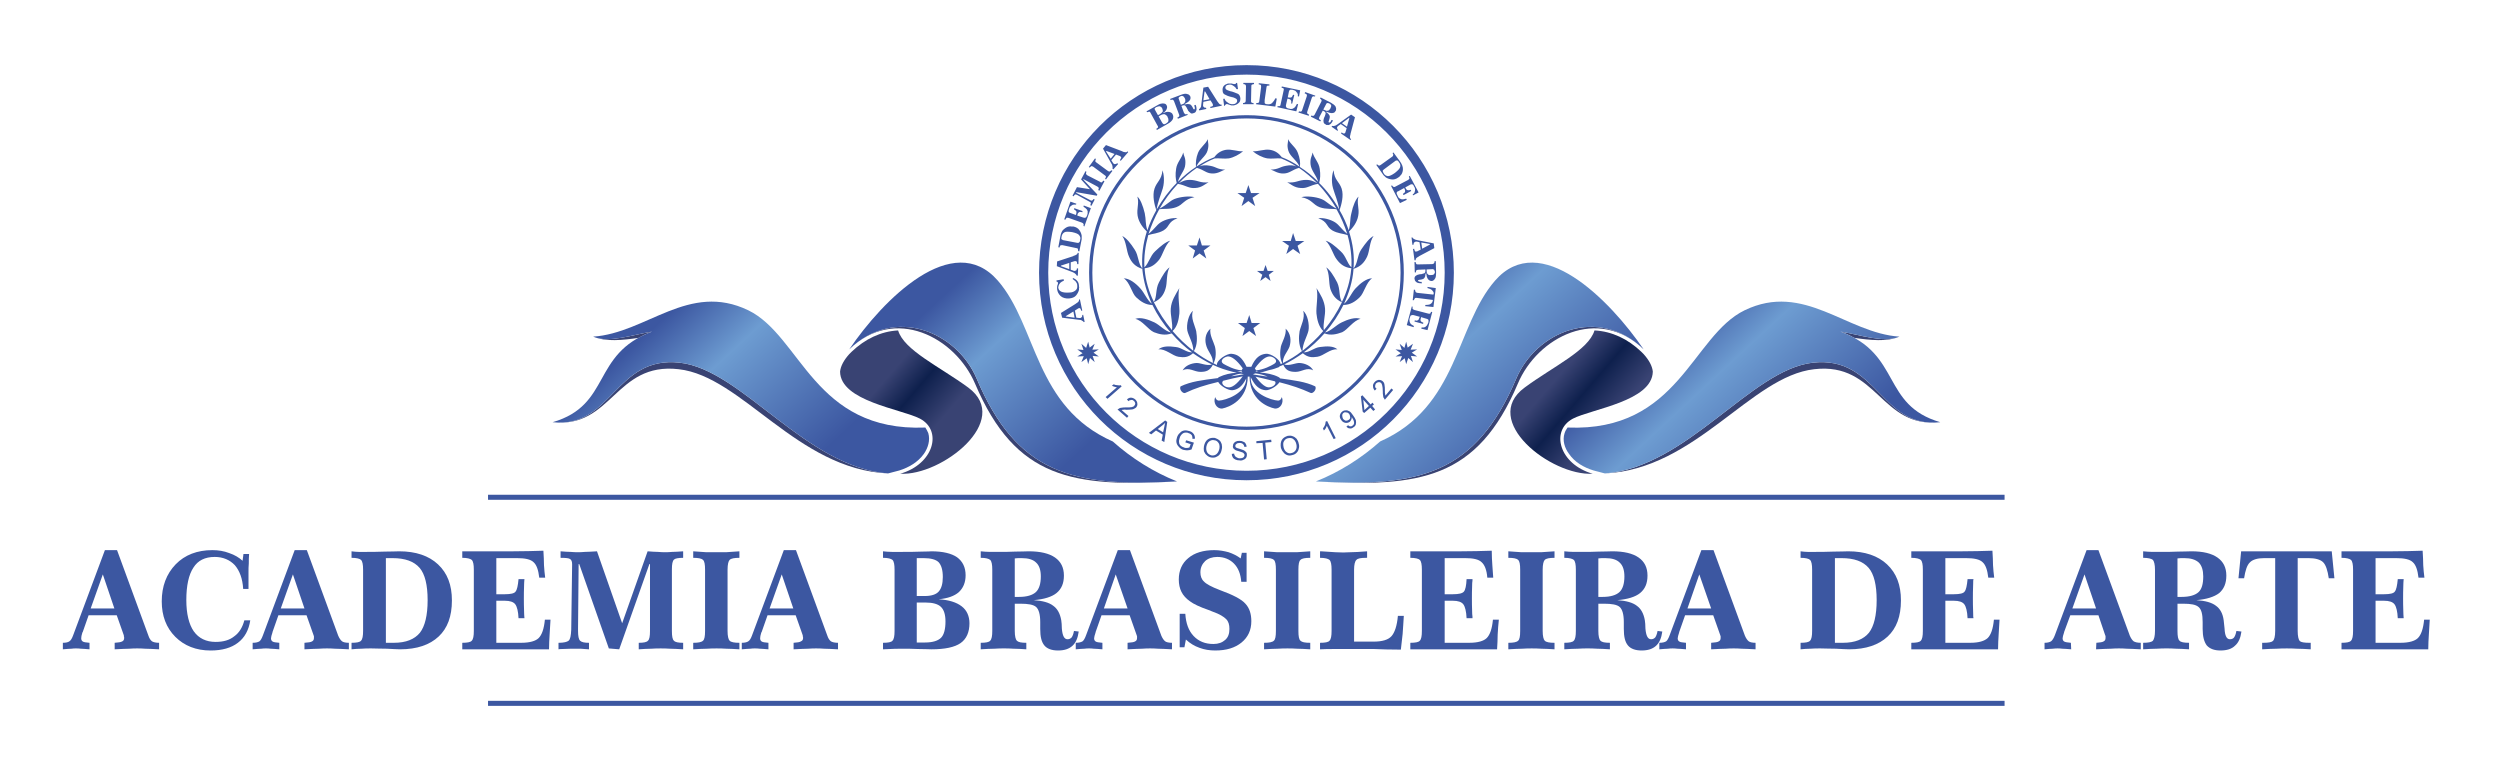 <?xml version="1.0" encoding="UTF-8"?>
<!DOCTYPE svg PUBLIC "-//W3C//DTD SVG 1.0//EN" "http://www.w3.org/TR/2001/REC-SVG-20010904/DTD/svg10.dtd">
<!-- Creator: CorelDRAW X7 -->
<svg xmlns="http://www.w3.org/2000/svg" xml:space="preserve" width="84.426mm" height="26.037mm" version="1.0" style="shape-rendering:geometricPrecision; text-rendering:geometricPrecision; image-rendering:optimizeQuality; fill-rule:evenodd; clip-rule:evenodd"
viewBox="0 0 8443 2604"
 xmlns:xlink="http://www.w3.org/1999/xlink">
 <defs>
  <style type="text/css">
   <![CDATA[
    .fil9 {fill:none}
    .fil1 {fill:#3C57A1}
    .fil2 {fill:#394373}
    .fil0 {fill:#3C57A1;fill-rule:nonzero}
    .fil4 {fill:url(#id0)}
    .fil7 {fill:url(#id1)}
    .fil3 {fill:url(#id2)}
    .fil6 {fill:url(#id3)}
    .fil5 {fill:url(#id4)}
    .fil8 {fill:url(#id5)}
   ]]>
  </style>
  <linearGradient id="id0" gradientUnits="userSpaceOnUse" x1="3164.97" y1="1433.53" x2="2989.7" y2="1282.64">
   <stop offset="0" style="stop-opacity:1; stop-color:#394373"/>
   <stop offset="0.561" style="stop-opacity:1; stop-color:#0E204D"/>
   <stop offset="1" style="stop-opacity:1; stop-color:#394373"/>
  </linearGradient>
  <linearGradient id="id1" gradientUnits="userSpaceOnUse" xlink:href="#id0" x1="5428.88" y1="1433.53" x2="5253.61" y2="1282.64">
  </linearGradient>
  <linearGradient id="id2" gradientUnits="userSpaceOnUse" x1="3658.47" y1="1516.08" x2="3184.01" y2="1000.86">
   <stop offset="0" style="stop-opacity:1; stop-color:#3C57A1"/>
   <stop offset="0.659" style="stop-opacity:1; stop-color:#6D9CD1"/>
   <stop offset="1" style="stop-opacity:1; stop-color:#3C57A1"/>
  </linearGradient>
  <linearGradient id="id3" gradientUnits="userSpaceOnUse" xlink:href="#id2" x1="5234.57" y1="1516.08" x2="4760.11" y2="1000.86">
  </linearGradient>
  <linearGradient id="id4" gradientUnits="userSpaceOnUse" xlink:href="#id2" x1="2738.58" y1="1564.36" x2="2264.77" y2="1053.62">
  </linearGradient>
  <linearGradient id="id5" gradientUnits="userSpaceOnUse" xlink:href="#id2" x1="6153.81" y1="1564.36" x2="5680" y2="1053.62">
  </linearGradient>
 </defs>
 <g id="Layer_x0020_1">
  <g id="_2218583553872">
   <g>
    <path class="fil0" d="M347 1940l-41 115 80 0 -39 -115zm7 -82l41 0 106 289c3,9 7,15 12,19 5,3 13,5 24,5l0 22c-20,-1 -36,-2 -47,-2 -11,-1 -20,-1 -27,-1 -7,0 -16,0 -27,1 -11,0 -27,1 -49,2l0 -22c13,-1 21,-2 26,-5 4,-2 6,-6 6,-11 0,-3 0,-5 -1,-6 0,-1 0,-2 0,-3l-24 -68 -95 0 -20 57 -1 1c-3,9 -4,16 -4,20 0,5 2,9 6,11 3,2 11,3 22,4l0 22c-13,-1 -23,-2 -29,-2 -7,-1 -12,-1 -17,-1 -4,0 -9,0 -15,1 -7,0 -16,1 -29,2l0 -22c11,0 18,-2 22,-5 5,-3 9,-10 13,-21l107 -287z"/>
    <path id="1" class="fil0" d="M819 1894l3 -23 19 0c-1,11 -1,22 -1,32 -1,10 -1,20 -1,29l0 34 0 23 -18 0c-2,-35 -12,-61 -28,-80 -17,-18 -40,-28 -68,-28 -33,0 -57,12 -72,36 -16,24 -24,61 -24,110 0,46 9,82 25,105 17,24 42,36 74,36 26,0 47,-6 63,-19 17,-12 28,-31 34,-54l20 0c-5,33 -19,59 -42,76 -22,17 -53,26 -92,26 -49,0 -89,-16 -119,-46 -31,-31 -46,-71 -46,-120 0,-51 16,-93 47,-125 31,-32 73,-48 124,-48 20,0 39,3 57,10 18,6 33,15 45,26z"/>
    <path id="2" class="fil0" d="M989 1940l-41 115 80 0 -39 -115zm6 -82l41 0 106 289c4,9 8,15 13,19 4,3 12,5 23,5l0 22c-20,-1 -36,-2 -47,-2 -11,-1 -20,-1 -27,-1 -7,0 -15,0 -27,1 -11,0 -27,1 -49,2l0 -22c13,-1 22,-2 26,-5 4,-2 6,-6 6,-11 0,-3 0,-5 0,-6 0,-1 -1,-2 -1,-3l-24 -68 -95 0 -20 57 0 1c-3,9 -5,16 -5,20 0,5 2,9 6,11 3,2 11,3 22,4l0 22c-13,-1 -22,-2 -29,-2 -7,-1 -12,-1 -16,-1 -4,0 -10,0 -16,1 -7,0 -16,1 -29,2l0 -22c11,0 18,-2 23,-5 4,-3 8,-10 12,-21l107 -287z"/>
    <path id="3" class="fil0" d="M1303 1885l0 286 27 0c41,0 70,-12 88,-34 17,-22 26,-59 26,-110 0,-51 -9,-88 -27,-109 -19,-22 -49,-33 -92,-33l-22 0zm-116 -23c8,1 16,2 24,2 8,0 17,0 27,0 15,0 35,0 60,-1 24,0 41,-1 50,-1 56,0 100,15 131,44 32,30 47,70 47,122 0,54 -15,94 -45,122 -30,28 -73,43 -130,43 -9,0 -24,-1 -45,-2 -22,0 -39,-1 -52,-1 -11,0 -23,0 -34,1 -11,0 -22,1 -33,2l0 -22c17,0 28,-2 32,-7 5,-5 7,-16 7,-33l0 -207c0,-17 -2,-28 -7,-33 -4,-4 -15,-7 -32,-7l0 -22z"/>
    <path id="4" class="fil0" d="M1835 1860c1,18 2,34 2,49 1,14 2,28 4,42l-20 0c-3,-26 -9,-43 -19,-52 -10,-10 -29,-14 -57,-14l-69 0 0 122 29 0c20,0 32,-3 36,-9 5,-6 8,-20 10,-42l20 0c0,3 -1,7 -1,13 -1,25 -1,42 -1,52 0,9 0,28 1,53 0,6 1,11 1,14l-20 0c-1,-23 -5,-39 -11,-47 -6,-8 -18,-12 -35,-12l-29 0 0 142 84 0c29,0 49,-6 59,-16 11,-11 18,-31 21,-62l19 0c-1,17 -2,33 -3,50 -1,16 -2,33 -2,50l-293 0 0 -22c17,0 28,-2 32,-7 5,-5 7,-16 7,-33l0 -207c0,-17 -2,-28 -7,-33 -5,-4 -15,-7 -32,-7l0 -22 62 0c39,0 76,0 111,0 35,0 69,-1 101,-2z"/>
    <path id="5" class="fil0" d="M1893 1862c13,1 25,2 34,2 9,1 18,1 25,1 6,0 13,0 23,-1 9,0 23,-1 41,-2l85 243 86 -243c14,1 26,2 35,2 10,1 18,1 24,1 7,0 15,0 24,-1 10,0 22,-1 37,-2l0 22c-16,0 -27,2 -31,6 -5,5 -7,15 -7,33l0 208c0,18 2,29 7,33 4,5 15,7 31,7l0 22c-17,-1 -32,-2 -44,-2 -13,-1 -23,-1 -32,-1 -9,0 -20,0 -32,1 -13,0 -27,1 -42,2l0 -22c16,0 27,-2 31,-7 5,-4 7,-15 7,-33l0 -226 -2 0 -102 288 -35 -3 -100 -285 -2 0 -2 219 0 6c0,18 2,29 7,34 5,5 15,7 30,7l0 22c-10,-1 -19,-1 -28,-2 -8,0 -15,0 -20,0 -8,0 -23,0 -44,1 -4,0 -8,0 -11,1l0 -22c18,0 29,-3 34,-7 6,-5 8,-17 9,-37l3 -219 0 -2c0,-9 -2,-15 -7,-18 -4,-3 -15,-4 -32,-4l0 -22z"/>
    <path id="6" class="fil0" d="M2341 1862c16,1 30,2 43,3 12,0 24,0 34,0 10,0 22,0 35,0 13,-1 28,-2 44,-3l0 22c-17,0 -28,2 -33,7 -4,4 -7,15 -7,33l0 207c0,18 3,29 7,33 5,5 16,7 33,7l0 22c-17,-1 -31,-2 -44,-2 -13,-1 -24,-1 -33,-1 -9,0 -20,0 -33,1 -13,0 -28,1 -46,2l0 -22c17,0 28,-2 33,-7 5,-4 7,-15 7,-33l0 -207c0,-18 -2,-29 -7,-33 -5,-5 -16,-7 -33,-7l0 -22z"/>
    <path id="7" class="fil0" d="M2640 1940l-41 115 80 0 -39 -115zm7 -82l41 0 106 289c3,9 7,15 12,19 5,3 13,5 24,5l0 22c-20,-1 -36,-2 -47,-2 -11,-1 -20,-1 -27,-1 -7,0 -16,0 -27,1 -11,0 -28,1 -49,2l0 -22c13,-1 21,-2 25,-5 5,-2 7,-6 7,-11 0,-3 0,-5 -1,-6 0,-1 0,-2 0,-3l-24 -68 -95 0 -20 57 -1 1c-3,9 -4,16 -4,20 0,5 2,9 6,11 3,2 11,3 22,4l0 22c-13,-1 -23,-2 -29,-2 -7,-1 -12,-1 -17,-1 -4,0 -9,0 -15,1 -7,0 -16,1 -29,2l0 -22c10,0 18,-2 22,-5 5,-3 9,-10 13,-21l107 -287z"/>
    <path id="8" class="fil0" d="M3096 2035l0 135 28 0c26,0 44,-6 54,-16 10,-10 15,-29 15,-55 0,-23 -5,-39 -15,-49 -10,-10 -28,-15 -52,-15l-30 0zm0 -150l0 128 27 0c22,0 38,-5 47,-15 9,-10 14,-26 14,-49 0,-24 -5,-40 -14,-50 -9,-9 -26,-14 -51,-14l-23 0zm-114 -23c9,1 20,2 30,2 11,0 22,0 35,0 21,0 43,0 65,-1 22,0 33,-1 33,-1 39,0 68,7 87,20 19,14 29,34 29,61 0,24 -8,43 -23,57 -15,13 -37,21 -68,24 34,2 60,10 78,24 17,13 26,33 26,57 0,30 -10,53 -30,67 -20,14 -53,21 -98,21 -9,0 -25,-1 -46,-1 -21,-1 -37,-1 -49,-1 -15,0 -37,0 -68,2l-1 0 0 -22c17,0 28,-2 32,-7 5,-5 7,-16 7,-33l0 -207c0,-17 -2,-28 -7,-33 -5,-4 -15,-7 -32,-7l0 -22z"/>
    <path id="9" class="fil0" d="M3427 2016l5 0 10 0c26,0 45,-6 56,-16 11,-10 17,-28 17,-53 0,-21 -5,-37 -16,-47 -10,-10 -26,-15 -49,-15 -2,0 -5,0 -11,0 -5,0 -9,1 -12,1l0 130zm-115 -154c10,1 21,2 32,2 11,0 22,0 35,0 11,0 28,0 49,-1 21,0 37,-1 46,-1 39,0 69,7 89,21 20,14 30,34 30,61 0,26 -8,45 -25,59 -16,13 -42,21 -77,24 30,2 52,8 66,19 14,10 23,26 27,49 1,7 2,16 2,28 2,24 8,36 19,36 6,0 10,-2 14,-6 3,-4 6,-11 8,-22l16 2c-3,22 -10,38 -21,48 -12,11 -28,16 -49,16 -21,0 -37,-6 -46,-17 -10,-12 -14,-30 -14,-56l0 -23c0,-26 -5,-43 -14,-51 -9,-8 -27,-11 -53,-11l-19 0 0 92c0,18 3,29 7,33 5,5 15,7 32,7l0 22c-16,-1 -31,-2 -43,-2 -13,-1 -24,-1 -33,-1 -8,0 -19,0 -32,1 -13,0 -29,1 -46,2l0 -22c17,0 28,-2 32,-7 5,-5 7,-16 7,-33l0 -207c0,-17 -2,-28 -7,-33 -5,-4 -15,-7 -32,-7l0 -22z"/>
    <path id="10" class="fil0" d="M3768 1940l-40 115 80 0 -40 -115zm7 -82l41 0 106 289c4,9 8,15 13,19 4,3 12,5 23,5l0 22c-20,-1 -36,-2 -47,-2 -11,-1 -20,-1 -27,-1 -7,0 -16,0 -27,1 -11,0 -27,1 -49,2l0 -22c13,-1 22,-2 26,-5 4,-2 6,-6 6,-11 0,-3 0,-5 0,-6 0,-1 -1,-2 -1,-3l-24 -68 -95 0 -20 57 0 1c-3,9 -5,16 -5,20 0,5 2,9 6,11 3,2 11,3 22,4l0 22c-13,-1 -22,-2 -29,-2 -7,-1 -12,-1 -16,-1 -4,0 -10,0 -16,1 -7,0 -16,1 -29,2l0 -22c11,0 18,-2 23,-5 4,-3 8,-10 12,-21l107 -287z"/>
    <path id="11" class="fil0" d="M4190 1886l4 -19 16 0 0 45 0 34 0 19 -18 0c-2,-26 -10,-47 -25,-62 -14,-14 -33,-22 -56,-22 -17,0 -31,5 -41,14 -10,10 -16,22 -16,38 0,13 4,24 12,31 7,8 25,18 54,29 44,16 73,31 86,46 14,15 20,35 20,59 0,30 -11,54 -33,72 -22,18 -51,27 -89,27 -19,0 -37,-3 -53,-9 -17,-6 -32,-15 -46,-28l-5 26 -16 0 0 -24 0 -36 0 -29 0 -24 19 0c2,32 11,57 28,75 17,18 39,27 67,27 17,0 30,-5 40,-14 10,-9 14,-21 14,-37 0,-14 -3,-25 -11,-33 -8,-8 -22,-17 -45,-25 -3,-1 -8,-3 -15,-6 -29,-10 -50,-20 -62,-29 -13,-9 -23,-20 -29,-32 -6,-12 -9,-26 -9,-42 0,-30 11,-55 32,-72 21,-18 51,-27 88,-27 17,0 33,3 48,7 15,5 29,12 41,21z"/>
    <path id="12" class="fil0" d="M4269 1862c16,1 30,2 43,3 12,0 24,0 34,0 10,0 22,0 35,0 13,-1 28,-2 44,-3l0 22c-18,0 -28,2 -33,7 -5,4 -7,15 -7,33l0 207c0,18 2,29 7,33 5,5 15,7 33,7l0 22c-17,-1 -31,-2 -44,-2 -13,-1 -24,-1 -33,-1 -9,0 -20,0 -33,1 -13,0 -28,1 -46,2l0 -22c17,0 28,-2 33,-7 5,-4 7,-15 7,-33l0 -207c0,-18 -2,-29 -7,-33 -5,-5 -16,-7 -33,-7l0 -22z"/>
    <path id="13" class="fil0" d="M4458 1862l4 0c39,3 64,4 75,4 7,0 16,-1 27,-1 10,0 28,-1 53,-3l0 22 -4 0c-17,0 -28,2 -32,7 -5,4 -8,16 -8,33l0 243 66 0c29,0 49,-6 60,-18 11,-12 19,-35 22,-69l20 0c-1,22 -3,42 -4,61 -2,18 -4,36 -6,53 -37,0 -67,-1 -90,-2 -24,0 -41,0 -51,0 -37,0 -64,0 -82,0 -18,0 -35,0 -50,1l0 -22c17,0 28,-2 32,-7 5,-5 7,-16 7,-33l0 -207c0,-17 -2,-28 -7,-33 -5,-4 -15,-7 -32,-7l0 -22z"/>
    <path id="14" class="fil0" d="M5038 1860c0,18 1,34 2,49 1,14 2,28 3,42l-20 0c-2,-26 -9,-43 -19,-52 -10,-10 -29,-14 -56,-14l-69 0 0 122 28 0c20,0 32,-3 37,-9 5,-6 8,-20 9,-42l20 0c0,3 0,7 -1,13 -1,25 -1,42 -1,52 0,9 0,28 1,53 1,6 1,11 1,14l-20 0c-1,-23 -5,-39 -11,-47 -6,-8 -18,-12 -35,-12l-28 0 0 142 83 0c29,0 49,-6 59,-16 11,-11 18,-31 21,-62l20 0c-2,17 -3,33 -4,50 0,16 -1,33 -2,50l-293 0 0 -22c17,0 28,-2 32,-7 5,-5 7,-16 7,-33l0 -207c0,-17 -2,-28 -7,-33 -4,-4 -15,-7 -32,-7l0 -22 63 0c39,0 75,0 110,0 35,0 69,-1 102,-2z"/>
    <path id="15" class="fil0" d="M5094 1862c16,1 30,2 43,3 12,0 24,0 34,0 10,0 22,0 35,0 13,-1 28,-2 44,-3l0 22c-17,0 -28,2 -33,7 -4,4 -7,15 -7,33l0 207c0,18 3,29 7,33 5,5 16,7 33,7l0 22c-17,-1 -31,-2 -44,-2 -13,-1 -24,-1 -33,-1 -9,0 -20,0 -33,1 -13,0 -28,1 -46,2l0 -22c17,0 28,-2 33,-7 5,-4 7,-15 7,-33l0 -207c0,-18 -2,-29 -7,-33 -5,-5 -16,-7 -33,-7l0 -22z"/>
    <path id="16" class="fil0" d="M5398 2016l5 0 10 0c26,0 45,-6 56,-16 11,-10 17,-28 17,-53 0,-21 -5,-37 -16,-47 -10,-10 -26,-15 -49,-15 -2,0 -5,0 -11,0 -5,0 -9,1 -12,1l0 130zm-115 -154c10,1 21,2 32,2 11,0 22,0 35,0 11,0 28,0 49,-1 21,0 37,-1 46,-1 39,0 69,7 89,21 20,14 30,34 30,61 0,26 -8,45 -25,59 -16,13 -42,21 -77,24 30,2 52,8 66,19 14,10 23,26 27,49 1,7 2,16 2,28 2,24 8,36 19,36 6,0 10,-2 14,-6 3,-4 6,-11 8,-22l16 2c-3,22 -10,38 -21,48 -12,11 -28,16 -49,16 -21,0 -37,-6 -46,-17 -10,-12 -14,-30 -14,-56l0 -23c0,-26 -5,-43 -14,-51 -9,-8 -27,-11 -53,-11l-19 0 0 92c0,18 3,29 7,33 5,5 15,7 32,7l0 22c-16,-1 -31,-2 -43,-2 -13,-1 -24,-1 -33,-1 -8,0 -19,0 -32,1 -13,0 -29,1 -46,2l0 -22c17,0 28,-2 32,-7 5,-5 7,-16 7,-33l0 -207c0,-17 -2,-28 -7,-33 -5,-4 -15,-7 -32,-7l0 -22z"/>
    <path id="17" class="fil0" d="M5739 1940l-40 115 80 0 -40 -115zm7 -82l41 0 106 289c4,9 8,15 13,19 4,3 12,5 23,5l0 22c-20,-1 -36,-2 -47,-2 -11,-1 -20,-1 -27,-1 -7,0 -16,0 -27,1 -11,0 -27,1 -49,2l0 -22c13,-1 22,-2 26,-5 4,-2 6,-6 6,-11 0,-3 0,-5 0,-6 0,-1 -1,-2 -1,-3l-24 -68 -95 0 -20 57 0 1c-3,9 -5,16 -5,20 0,5 2,9 6,11 3,2 11,3 22,4l0 22c-13,-1 -22,-2 -29,-2 -7,-1 -12,-1 -16,-1 -4,0 -10,0 -16,1 -7,0 -16,1 -29,2l0 -22c11,0 18,-2 23,-5 4,-3 8,-10 12,-21l107 -287z"/>
    <path id="18" class="fil0" d="M6197 1885l0 286 27 0c41,0 70,-12 88,-34 17,-22 26,-59 26,-110 0,-51 -9,-88 -27,-109 -19,-22 -49,-33 -92,-33l-22 0zm-116 -23c8,1 16,2 24,2 8,0 17,0 27,0 15,0 35,0 60,-1 24,0 41,-1 50,-1 56,0 100,15 131,44 32,30 47,70 47,122 0,54 -15,94 -45,122 -30,28 -73,43 -130,43 -9,0 -24,-1 -45,-2 -22,0 -39,-1 -52,-1 -11,0 -23,0 -34,1 -11,0 -22,1 -33,2l0 -22c17,0 28,-2 32,-7 5,-5 7,-16 7,-33l0 -207c0,-17 -2,-28 -7,-33 -4,-4 -15,-7 -32,-7l0 -22z"/>
    <path id="19" class="fil0" d="M6729 1860c1,18 2,34 2,49 1,14 2,28 4,42l-20 0c-3,-26 -9,-43 -19,-52 -10,-10 -29,-14 -57,-14l-69 0 0 122 29 0c20,0 32,-3 36,-9 5,-6 8,-20 10,-42l20 0c-1,3 -1,7 -1,13 -1,25 -1,42 -1,52 0,9 0,28 1,53 0,6 0,11 1,14l-20 0c-1,-23 -5,-39 -11,-47 -6,-8 -18,-12 -35,-12l-29 0 0 142 84 0c29,0 48,-6 59,-16 11,-11 18,-31 21,-62l19 0c-1,17 -2,33 -3,50 -1,16 -2,33 -2,50l-293 0 0 -22c17,0 28,-2 32,-7 5,-5 7,-16 7,-33l0 -207c0,-17 -2,-28 -7,-33 -5,-4 -15,-7 -32,-7l0 -22 62 0c39,0 76,0 111,0 35,0 69,-1 101,-2z"/>
    <path id="20" class="fil0" d="M7040 1940l-41 115 80 0 -39 -115zm7 -82l40 0 106 289c4,9 8,15 13,19 5,3 13,5 24,5l0 22c-21,-1 -36,-2 -47,-2 -11,-1 -20,-1 -27,-1 -7,0 -16,0 -27,1 -11,0 -28,1 -50,2l1 -22c12,-1 21,-2 25,-5 4,-2 6,-6 6,-11 0,-3 0,-5 0,-6 0,-1 0,-2 -1,-3l-23 -68 -95 0 -21 57 0 1c-3,9 -5,16 -5,20 0,5 2,9 6,11 4,2 11,3 22,4l1 22c-13,-1 -23,-2 -30,-2 -6,-1 -12,-1 -16,-1 -4,0 -9,0 -16,1 -6,0 -16,1 -28,2l0 -22c10,0 17,-2 22,-5 4,-3 9,-10 13,-21l107 -287z"/>
    <path id="21" class="fil0" d="M7354 2016l5 0 9 0c27,0 46,-6 57,-16 11,-10 16,-28 16,-53 0,-21 -5,-37 -15,-47 -11,-10 -27,-15 -49,-15 -2,0 -6,0 -11,0 -5,0 -9,1 -12,1l0 130zm-116 -154c11,1 21,2 32,2 11,0 23,0 35,0 12,0 28,0 50,-1 21,0 36,-1 46,-1 39,0 68,7 88,21 20,14 30,34 30,61 0,26 -8,45 -24,59 -17,13 -43,21 -77,24 30,2 52,8 66,19 14,10 23,26 26,49 1,7 2,16 3,28 1,24 7,36 18,36 6,0 11,-2 14,-6 3,-4 6,-11 8,-22l17 2c-3,22 -10,38 -22,48 -11,11 -28,16 -49,16 -21,0 -36,-6 -46,-17 -9,-12 -14,-30 -14,-56l0 -23c0,-26 -4,-43 -14,-51 -9,-8 -26,-11 -52,-11l-19 0 0 92c0,18 2,29 7,33 4,5 15,7 32,7l0 22c-17,-1 -31,-2 -44,-2 -13,-1 -23,-1 -32,-1 -9,0 -20,0 -33,1 -13,0 -28,1 -46,2l0 -22c17,0 28,-2 33,-7 4,-5 7,-16 7,-33l0 -207c0,-17 -3,-28 -7,-33 -5,-4 -16,-7 -33,-7l0 -22z"/>
    <path id="22" class="fil0" d="M7569 1862l306 0 9 91 -19 0c-4,-27 -10,-45 -19,-54 -9,-9 -26,-14 -49,-14l-37 0 0 246c0,18 3,30 7,34 4,4 15,6 32,6l5 0 0 22c-17,-1 -33,-2 -46,-2 -14,-1 -25,-1 -35,-1 -9,0 -21,0 -35,1 -14,0 -30,1 -48,2l0 -22 4 0c17,0 28,-2 32,-6 5,-4 8,-16 8,-34l0 -246 -37 0c-23,0 -39,5 -48,14 -10,9 -16,28 -20,54l-19 0 9 -91z"/>
    <path id="23" class="fil0" d="M8182 1860c1,18 2,34 2,49 1,14 2,28 4,42l-20 0c-3,-26 -9,-43 -19,-52 -10,-10 -29,-14 -57,-14l-69 0 0 122 29 0c20,0 32,-3 36,-9 5,-6 8,-20 10,-42l20 0c0,3 -1,7 -1,13 -1,25 -1,42 -1,52 0,9 0,28 1,53 0,6 1,11 1,14l-20 0c-1,-23 -5,-39 -11,-47 -6,-8 -18,-12 -35,-12l-29 0 0 142 84 0c29,0 49,-6 59,-16 11,-11 18,-31 21,-62l19 0c-1,17 -2,33 -3,50 -1,16 -2,33 -2,50l-293 0 0 -22c17,0 28,-2 32,-7 5,-5 7,-16 7,-33l0 -207c0,-17 -2,-28 -7,-33 -5,-4 -15,-7 -32,-7l0 -22 62 0c39,0 76,0 111,0 35,0 69,-1 101,-2z"/>
    <g>
     <path class="fil1" d="M4150 535c16,-3 35,-13 48,-24 -19,1 -39,-8 -58,-5 -17,3 -30,12 -39,25 -21,8 -41,19 -61,32 10,-23 32,-34 38,-54 6,-21 1,-26 1,-39 -8,18 -25,27 -33,46 -7,18 -8,33 -7,48 -22,14 -42,31 -61,50 6,-23 24,-38 25,-59 2,-22 -5,-27 -7,-40 -5,20 -21,33 -24,55 -3,19 -2,34 2,48 -26,26 -49,57 -68,90 5,-30 14,-48 21,-72 7,-25 3,-50 -1,-61 -3,33 -19,38 -27,62 -8,24 0,55 6,73 -12,22 -23,45 -30,68 -8,-24 -4,-34 -9,-58 -6,-25 -15,-48 -25,-56 7,23 -3,40 1,65 4,23 19,41 31,53 -13,41 -18,83 -15,125 -15,-17 -12,-43 -26,-64 -14,-22 -28,-39 -42,-46 14,19 14,51 23,70 8,19 21,34 45,41 0,1 0,2 0,3 4,39 15,78 32,115 -16,-12 -25,-37 -39,-52 -15,-17 -37,-34 -56,-34 21,13 27,50 42,64 15,14 32,26 55,26 16,33 37,65 62,93 -20,-5 -37,-25 -55,-34 -21,-10 -47,-19 -65,-12 24,5 43,36 63,45 18,7 38,12 60,4 21,24 44,46 69,64 -19,1 -35,-16 -55,-18 -23,-3 -44,-4 -59,8 24,-3 48,22 68,25 19,3 33,2 49,-12 20,14 42,27 64,38 -18,6 -39,-6 -53,-5 -16,1 -37,8 -46,25 21,-12 39,5 60,5 19,0 32,-4 42,-24 22,11 45,18 68,24l13 3c-22,1 -42,6 -59,14 -2,1 -4,2 -5,4 -54,7 -90,11 -126,28 -6,11 9,26 16,22 34,-16 65,-26 111,-37 8,14 34,29 48,28 18,-2 33,-12 47,-40 -1,52 -71,74 -92,75 -8,0 -11,-6 -13,-12 -8,19 5,40 23,39 25,-5 86,-29 87,-108l6 0c1,79 61,103 86,108 18,1 31,-20 23,-39 -2,6 -5,12 -13,12 -21,-1 -95,-24 -92,-79 15,31 30,42 50,44 13,1 38,-13 47,-27 43,11 72,21 105,36 7,4 22,-11 16,-22 -34,-16 -69,-20 -119,-27 -1,-2 -3,-4 -6,-5 -18,-9 -39,-13 -63,-15l12 -2c6,-2 13,-4 20,-6 12,-2 23,-6 33,-10 1,-1 2,-2 3,-3 4,-1 8,-3 12,-5 9,20 22,24 42,24 21,0 38,-17 59,-5 -9,-17 -30,-24 -45,-25 -15,-1 -35,11 -53,5 22,-11 43,-24 63,-38 16,14 30,15 49,12 21,-3 44,-28 68,-25 -14,-12 -36,-11 -59,-8 -20,2 -36,19 -55,18 25,-18 49,-40 70,-64 21,8 41,3 60,-4 19,-9 38,-40 62,-45 -17,-7 -44,2 -64,12 -19,9 -36,29 -56,34 25,-28 46,-60 62,-93 23,0 41,-12 55,-26 15,-14 22,-51 42,-64 -19,0 -40,17 -56,34 -14,15 -23,40 -39,52 17,-37 29,-76 32,-115 0,-1 0,-2 0,-3 24,-7 37,-22 46,-41 9,-19 8,-51 22,-70 -14,7 -27,24 -42,46 -14,21 -11,47 -26,64 4,-42 -2,-84 -15,-125 12,-12 27,-30 31,-53 5,-25 -6,-42 1,-65 -9,8 -19,31 -24,56 -6,24 -2,34 -9,58 -8,-23 -18,-46 -31,-68 6,-18 15,-49 7,-73 -8,-24 -25,-29 -27,-62 -5,11 -9,36 -2,61 7,24 16,42 21,72 -18,-33 -41,-64 -68,-90 4,-14 5,-29 2,-48 -3,-22 -19,-35 -24,-55 -2,13 -9,18 -7,40 2,21 19,36 26,59 -19,-19 -40,-36 -62,-50 2,-15 0,-30 -7,-48 -7,-19 -24,-28 -33,-46 1,13 -5,18 1,39 6,20 28,31 38,54 -19,-13 -39,-24 -60,-32 -10,-13 -22,-22 -40,-25 -19,-3 -39,6 -58,5 13,11 32,21 49,24 14,2 31,-1 46,0 18,7 36,16 52,27 -10,-4 -20,-5 -35,-2 -22,4 -24,12 -52,13 12,3 24,14 45,13 20,-1 27,-12 51,-19 22,15 43,33 62,52 -13,-7 -24,-13 -46,-11 -24,3 -27,10 -56,8 12,5 23,18 46,19 22,2 30,-9 58,-14 24,26 45,54 63,84 -30,-16 -34,-26 -52,-33 -18,-7 -50,-11 -67,-6 36,7 38,25 62,34 23,8 42,4 57,7 15,27 27,55 36,83 -23,-19 -26,-29 -41,-39 -16,-10 -39,-16 -57,-14 34,13 25,27 47,41 19,11 38,11 52,16 10,36 15,73 13,109 -15,-14 -18,-38 -36,-54 -19,-18 -36,-32 -51,-36 18,16 25,48 38,64 12,16 27,27 49,29 0,2 -1,4 -1,6 -3,36 -14,73 -31,108 -11,-18 -5,-43 -16,-66 -12,-23 -24,-42 -37,-51 12,21 8,53 14,73 7,20 17,35 39,45 -16,33 -36,65 -61,94 -4,-21 6,-50 4,-73 -2,-26 -15,-47 -29,-69 7,23 -2,65 0,86 2,19 7,44 23,59 -21,25 -45,47 -70,67 0,-24 16,-50 20,-68 4,-20 -3,-56 -18,-67 8,23 -8,50 -12,69 -3,19 -4,46 8,67 -20,16 -42,29 -64,40 -2,-21 15,-37 22,-55 6,-20 5,-44 -13,-61 3,21 -12,45 -16,60 -3,14 -5,42 5,57 -2,1 -4,2 -6,3 -1,-15 -33,-37 -50,-35 -19,2 -35,12 -49,44l-16 0c-15,-32 -30,-42 -50,-44 -17,-2 -53,23 -50,38 -4,-2 -8,-4 -12,-6 10,-15 9,-43 5,-57 -4,-15 -19,-39 -15,-60 -19,17 -20,41 -13,61 6,18 23,34 21,55 -22,-11 -43,-24 -64,-40 13,-21 11,-48 8,-67 -4,-19 -20,-46 -11,-69 -15,11 -23,47 -19,67 4,18 21,44 20,68 -25,-20 -49,-42 -70,-67 17,-15 21,-40 23,-59 2,-21 -7,-63 0,-86 -13,22 -27,43 -29,69 -2,23 8,52 4,73 -24,-29 -45,-61 -61,-94 22,-10 33,-25 39,-45 7,-20 2,-52 14,-73 -13,9 -24,28 -36,51 -12,23 -6,48 -17,66 -17,-35 -28,-72 -31,-108 0,-2 0,-4 0,-6 22,-2 36,-13 49,-29 12,-16 19,-48 37,-64 -15,4 -32,18 -51,36 -17,16 -21,40 -36,54 -2,-36 3,-73 13,-109 15,-5 33,-5 52,-16 22,-14 13,-28 47,-41 -18,-2 -41,4 -57,14 -15,10 -18,20 -41,39 9,-28 21,-56 36,-83 15,-3 35,1 57,-7 25,-9 26,-27 62,-34 -17,-5 -49,-1 -67,6 -17,7 -22,17 -51,33 17,-30 38,-58 62,-84 28,5 36,16 59,14 22,-1 33,-14 45,-19 -29,2 -32,-5 -56,-8 -21,-2 -33,4 -45,11 18,-19 39,-37 61,-52 25,7 31,18 51,19 22,1 33,-10 45,-13 -28,-1 -29,-9 -51,-13 -16,-3 -26,-2 -36,2 17,-11 34,-20 52,-27 16,-1 32,2 47,0zm66 90l9 27 29 0 -24 16 9 28 -23 -17 -23 17 9 -28 -23 -16 28 0 9 -27zm3 439l8 27 29 0 -23 17 9 27 -23 -17 -23 17 8 -27 -23 -17 29 0 9 -27zm530 90l5 20 18 -13 -8 20 22 -1 -18 11 18 13 -21 -2 7 21 -16 -14 -7 21 -5 -20 -17 13 8 -20 -22 1 18 -11 -18 -13 21 2 -7 -21 16 14 6 -21zm-1009 193l-6 -6 38 -33c-2,0 -5,-1 -9,-2 -3,-1 -6,-2 -8,-3l6 -5c4,2 9,3 13,3 4,1 8,1 11,0l3 4 -48 42zm71 58l-5 6 -32 -28c2,-1 3,-2 5,-3 2,-2 6,-3 9,-3 4,-1 9,-1 14,-1 9,0 16,0 20,-1 4,-1 7,-2 9,-5 2,-2 3,-5 3,-8 -1,-3 -2,-6 -5,-8 -3,-3 -6,-4 -9,-3 -3,0 -6,1 -9,4l-5 -6c4,-4 9,-6 13,-6 5,0 10,2 15,6 4,4 7,9 7,14 1,5 -1,9 -4,13 -2,2 -4,3 -6,4 -3,2 -6,3 -9,3 -4,0 -9,1 -17,1 -6,-1 -10,-1 -12,0 -2,0 -4,0 -5,1l23 20zm69 57l55 -42 7 5 -10 68 -9 -5 4 -20 -23 -14 -16 13 -8 -5zm30 -13l18 11 4 -18c1,-6 2,-11 3,-14 -3,3 -6,6 -10,9l-15 12zm93 45l3 -7 26 8 -8 23c-5,2 -10,3 -15,3 -4,0 -9,-1 -14,-2 -5,-2 -10,-5 -14,-10 -4,-4 -7,-9 -8,-15 -1,-5 0,-11 2,-17 2,-6 5,-11 10,-15 4,-5 9,-7 14,-8 6,-1 11,0 18,2 4,1 8,3 11,6 3,3 5,6 6,9 1,3 2,7 1,11l-8 0c0,-4 0,-6 -1,-9 0,-2 -2,-4 -4,-6 -2,-2 -5,-3 -8,-4 -3,-2 -7,-2 -10,-2 -3,0 -6,1 -8,2 -2,1 -4,3 -6,5 -3,3 -5,7 -6,11 -2,6 -3,11 -2,15 0,4 2,8 5,11 3,3 7,5 11,6 3,2 7,2 10,2 4,0 7,-1 9,-2l4 -11 -18 -6zm63 13c2,-10 6,-18 13,-23 7,-5 15,-6 24,-5 5,2 10,4 15,8 4,3 6,8 8,13 1,6 2,12 0,18 -1,6 -3,12 -7,17 -3,4 -8,7 -13,9 -5,2 -11,2 -16,1 -6,-1 -11,-4 -15,-8 -4,-3 -7,-8 -9,-13 -1,-6 -1,-11 0,-17zm8 2c-1,7 0,14 3,19 3,5 8,8 14,10 6,1 12,0 17,-4 5,-4 8,-10 10,-18 1,-5 1,-9 0,-14 -1,-4 -3,-7 -6,-10 -3,-3 -7,-5 -11,-5 -6,-2 -11,0 -16,3 -5,3 -9,9 -11,19zm86 24l8 -1c0,3 1,6 3,8 1,2 3,4 6,5 3,2 6,3 10,3 3,0 6,-1 8,-1 3,-1 5,-3 6,-4 1,-2 2,-4 2,-6 0,-2 0,-3 -2,-5 -1,-2 -3,-3 -5,-4 -2,-1 -6,-2 -12,-4 -5,-1 -10,-3 -12,-4 -3,-2 -5,-4 -7,-6 -1,-3 -2,-5 -1,-8 0,-4 1,-7 3,-9 2,-3 4,-5 8,-6 3,-2 7,-2 12,-2 5,0 9,1 12,3 4,1 7,4 8,7 2,3 3,6 3,10l-8 0c0,-4 -2,-7 -4,-9 -2,-2 -6,-4 -11,-4 -5,0 -9,1 -11,3 -3,2 -4,4 -4,6 0,3 0,5 2,6 2,2 6,3 13,5 7,2 11,4 14,5 3,2 6,4 8,7 2,2 2,6 2,9 0,3 -1,7 -3,10 -2,2 -5,5 -9,6 -3,2 -8,3 -12,2 -6,0 -11,-1 -15,-3 -4,-2 -7,-4 -9,-8 -2,-3 -3,-7 -3,-11zm109 19l-5 -56 -21 1 0 -7 50 -5 1 8 -21 2 5 56 -9 1zm57 -39c-2,-11 -1,-20 3,-27 4,-7 11,-11 20,-14 6,-1 11,-1 16,1 6,2 10,5 14,9 3,4 6,10 7,16 2,6 2,12 0,18 -1,6 -4,10 -8,14 -4,4 -9,6 -14,7 -6,2 -12,2 -17,0 -5,-2 -10,-5 -13,-10 -4,-4 -6,-9 -8,-14zm9 -2c2,7 5,13 10,16 5,4 11,5 17,3 6,-1 11,-5 14,-10 3,-5 4,-12 2,-20 -1,-5 -3,-9 -6,-13 -3,-3 -6,-6 -10,-7 -3,-1 -7,-1 -12,0 -5,1 -10,4 -13,9 -4,5 -4,12 -2,22zm176 -31l-7 3 -23 -45c-1,3 -2,5 -4,9 -2,3 -4,5 -6,7l-3 -7c3,-4 5,-8 7,-12 1,-4 2,-8 2,-11l5 -2 29 58zm36 -39l6 -5c2,3 5,4 7,4 3,0 5,0 7,-2 2,-1 4,-3 5,-5 1,-2 1,-4 1,-6 0,-2 -1,-5 -2,-8 -2,-3 -3,-6 -5,-9 0,0 -1,0 -1,-1 0,3 0,6 -2,9 -1,3 -3,5 -5,7 -5,3 -10,4 -15,3 -5,-1 -10,-4 -13,-9 -4,-5 -6,-10 -5,-16 1,-5 4,-10 8,-13 4,-3 7,-4 12,-4 4,-1 8,1 12,3 4,2 8,7 12,13 5,7 8,12 10,17 1,5 1,10 0,14 -1,4 -4,8 -8,10 -4,3 -8,5 -12,4 -5,0 -8,-2 -12,-6zm10 -42c-3,-4 -6,-6 -10,-6 -3,-1 -6,-1 -9,1 -3,2 -5,5 -5,9 0,4 1,8 3,12 3,3 6,5 9,6 4,0 7,-1 10,-3 3,-2 5,-5 5,-8 0,-4 -1,-7 -3,-11zm81 -11l-10 -11 -21 18 -5 -5 -6 -51 5 -4 28 31 6 -6 5 6 -6 5 10 12 -6 5zm-15 -17l-19 -21 4 35 15 -14zm76 -59l6 5 -28 33c-1,-1 -2,-3 -3,-5 -2,-2 -3,-5 -3,-9 -1,-4 -1,-8 -1,-14 0,-9 -1,-16 -2,-20 -1,-4 -2,-7 -4,-9 -3,-2 -6,-3 -9,-2 -3,0 -5,2 -8,4 -2,3 -3,6 -3,10 0,3 2,6 5,8l-6 6c-4,-4 -6,-9 -6,-14 -1,-5 1,-9 5,-14 4,-5 9,-7 14,-8 5,0 9,1 13,4 2,2 4,4 5,6 1,3 2,6 2,9 1,4 1,9 1,17 0,6 0,10 1,12 0,2 0,4 1,5l20 -24zm-1024 -158l5 20 17 -13 -8 20 22 -1 -18 11 18 13 -21 -2 7 21 -16 -14 -6 21 -5 -20 -18 13 8 -20 -22 1 18 -11 -18 -13 21 2 -7 -21 16 14 7 -21zm692 -367l9 27 29 0 -23 16 9 28 -24 -17 -23 17 9 -28 -23 -16 29 0 8 -27zm-93 108l7 20 21 0 -17 13 6 21 -17 -13 -18 13 7 -21 -18 -13 22 0 7 -20zm-223 -93l8 27 29 0 -23 17 9 27 -23 -17 -23 17 8 -27 -23 -17 29 0 9 -27zm-407 210l3 -1 8 38 -3 1c-1,-3 -2,-5 -3,-7 -1,-2 -3,-3 -5,-2 0,0 -1,0 -1,0 -1,0 -1,1 -2,1 0,0 0,0 0,0 0,0 0,0 0,0l-11 7 5 24 9 1c0,0 1,0 1,0 0,0 1,0 1,0 0,0 1,0 1,0 1,0 1,0 1,0 3,0 4,-2 6,-4 1,-2 1,-4 1,-6l3 -1 5 24 -3 1c-1,-2 -3,-4 -6,-5 -2,-2 -6,-3 -11,-3l-56 -7 -4 -16 50 -31c0,0 0,0 0,0 0,-1 1,-1 1,-1 3,-2 5,-3 7,-5 3,-3 3,-5 3,-7 0,0 0,0 0,0 0,-1 0,-1 0,-1zm-15 61l-4 -21 -26 16 1 1 29 4zm-61 -122l0 -4 24 -4 1 5c-5,2 -9,4 -12,7 -3,3 -5,7 -6,10 0,1 0,2 -1,4 0,1 0,2 0,3 1,6 4,10 10,13 7,3 16,4 28,3 9,0 15,-3 20,-7 5,-4 7,-9 6,-17 0,-5 -2,-9 -5,-13 -3,-3 -7,-6 -11,-9l3 -3c6,3 10,6 14,11 3,4 5,10 5,18 1,1 1,3 0,5 0,2 0,4 0,6 -2,7 -5,13 -10,19 -5,6 -13,9 -23,10 -12,1 -22,-2 -29,-8 -7,-7 -11,-14 -12,-24 0,-2 0,-5 0,-7 0,-2 1,-4 1,-6 0,0 1,-1 1,-1 0,-1 0,-1 0,-2 0,-1 1,-2 1,-2 0,-1 0,-1 0,-2 0,0 0,0 0,0 0,0 0,0 0,0 0,0 0,0 0,0 0,0 0,0 0,0 0,0 0,-1 0,-1 0,0 0,0 0,0 0,0 0,0 0,0 0,0 0,0 0,0 0,0 0,0 0,0 0,0 0,0 0,0 0,-1 -1,-2 -2,-3 -1,0 -2,-1 -3,-1zm71 -97l4 0 -1 38 -4 0c0,-2 -1,-5 -1,-7 -1,-2 -2,-3 -4,-3 -1,0 -1,0 -2,0 0,0 -1,0 -1,0 0,0 -1,0 -1,0 0,0 0,0 0,0l-13 4 0 25 9 3c0,0 0,0 0,0 1,0 1,1 1,1 1,0 1,0 2,0 0,0 0,0 1,0 2,0 4,-1 6,-2 1,-2 2,-4 2,-7l4 1 -1 24 -4 0c0,-2 -2,-4 -4,-6 -2,-2 -5,-4 -10,-6l-53 -20 1 -16 55 -18c0,-1 0,-1 1,-1 0,0 0,0 0,0 4,-1 6,-2 9,-4 3,-1 4,-3 4,-5 0,-1 0,-1 0,-1 0,0 0,0 0,0zm-28 55l0 -21 -28 9 0 2 28 10zm-37 -74l7 -37c2,-11 6,-20 12,-24 6,-5 11,-8 17,-9 3,0 5,-1 8,0 2,0 5,0 7,0 9,2 16,6 20,12 5,7 7,13 8,19 0,2 0,4 0,6 0,3 0,4 0,6l-8 41 -4 -1c0,-3 0,-6 -1,-7 0,-2 -2,-3 -5,-3l-47 -10c-3,0 -6,0 -7,1 -1,1 -2,3 -3,7l-4 -1zm16 -24l47 9c4,1 7,0 8,-2 2,-2 3,-4 3,-9 2,-5 0,-10 -3,-14 -3,-5 -11,-8 -24,-11 -14,-2 -23,-2 -27,1 -5,3 -8,8 -9,15 -1,4 -1,7 0,8 2,1 3,2 5,3zm69 -113l1 -4 24 9 -22 62 -3 -2c1,-3 1,-5 0,-7 -1,-2 -3,-3 -5,-4l-45 -16c-4,-1 -6,-1 -7,0 -1,1 -3,3 -4,6l-4 -1 21 -60 20 7 -1 3c-3,0 -5,0 -7,0 -2,0 -4,1 -5,1 -1,0 -1,1 -1,1 0,0 0,0 0,0 -2,1 -4,2 -6,4 -2,2 -4,6 -5,10 -1,3 -1,5 -1,7 0,3 2,4 5,5l19 7 1 -1c1,-5 2,-9 1,-11 -1,-2 -4,-5 -8,-7l1 -4 28 10 -1 4c-1,0 -1,0 -1,0 0,0 -1,0 -1,-1 0,0 0,0 0,0 0,0 0,0 0,0 0,0 0,0 0,0 -1,0 -1,0 -1,0 0,0 0,0 0,0 0,0 0,0 0,0 0,0 -1,0 -1,0 -1,0 -2,0 -2,0 -2,-1 -4,0 -5,1 -2,1 -4,3 -5,7l-1 4 21 7c0,0 0,0 0,0 0,0 0,0 0,0 0,0 0,0 0,0 1,0 1,0 1,0 2,1 4,1 6,0 2,0 4,-4 6,-9 0,-1 0,-3 1,-4 0,-1 0,-3 0,-4 1,-3 0,-6 -2,-10 -2,-3 -6,-6 -12,-10zm0 -93l-1 1 48 51 -2 4 -69 -12 -1 2 48 25c2,2 5,2 6,1 2,0 3,-2 5,-5l4 2 -11 21 -4 -2c2,-4 2,-6 2,-8 0,-1 -2,-3 -5,-4l-42 -23c-3,-1 -5,-2 -6,-1 -2,1 -4,3 -5,6l-4 -2 15 -29 44 7 0 0 -30 -33 15 -28 3 2c-1,3 -2,6 -1,7 0,2 2,3 4,5l43 22c2,2 4,2 6,2 1,-1 3,-3 5,-6l4 2 -17 32 -4 -2c1,-3 2,-6 2,-7 -1,-2 -2,-3 -5,-5l-47 -25zm76 1l-3 -2c2,-3 3,-6 3,-7 0,-2 -2,-4 -4,-5l-39 -29c-2,-1 -4,-2 -6,-2 -2,1 -3,2 -6,5l-3 -2 21 -29 3 2c-1,3 -2,5 -2,7 0,2 1,3 4,5l38 28c3,2 5,3 7,2 1,0 3,-2 5,-4l4 2 -22 29zm73 -95l2 3 -25 29 -3 -2c2,-3 3,-5 4,-7 1,-2 1,-3 -1,-5 -1,0 -1,-1 -1,-1 -1,0 -1,0 -2,-1 0,0 0,0 0,0 0,0 0,0 0,0l-13 -5 -16 19 5 8c0,0 1,1 1,1 0,0 0,1 0,1 1,0 1,0 1,1 0,0 1,0 1,1 2,1 4,2 6,1 2,0 4,-1 6,-3l3 3 -16 18 -3 -2c0,-2 1,-5 0,-8 0,-2 -1,-6 -4,-10l-28 -50 10 -12 55 21c0,0 0,0 0,0 1,0 1,0 1,1 3,1 6,2 9,2 3,1 5,0 7,-2 0,0 0,0 0,0 0,0 0,-1 1,-1zm-57 25l13 -16 -27 -10 -2 1 16 25zm121 -160l41 -23c1,0 2,-1 4,-2 2,0 3,-1 5,-1 4,-1 7,-1 10,0 3,0 6,2 8,6 2,4 2,8 0,12 -1,4 -4,7 -7,10 -1,1 -2,1 -3,2 0,0 -1,1 -2,1l1 1c8,-4 14,-5 19,-4 5,1 9,3 11,6 0,0 0,1 1,1 0,0 0,1 0,1 3,5 3,10 1,16 -3,6 -8,11 -17,16l-37 21 -2 -4c3,-2 5,-3 6,-5 0,-2 0,-4 -2,-6l-23 -42c-1,-3 -3,-5 -5,-5 -1,0 -4,1 -7,2l-2 -3zm42 19l10 18c2,3 4,6 5,6 2,1 5,1 9,-2 5,-3 8,-6 8,-9 0,-4 0,-7 -2,-11 0,0 0,-1 -1,-1 0,-1 0,-1 0,-2 -2,-3 -5,-6 -9,-8 -4,-1 -9,0 -16,4l-3 2c0,0 0,0 0,0 0,0 0,0 0,0 -1,0 -1,1 -2,1 0,0 0,1 1,2zm-14 -25l10 18c0,0 1,1 1,1 0,0 1,0 1,0 0,0 0,-1 0,-1 0,0 0,0 0,0l3 -1c5,-3 9,-6 11,-9 2,-3 1,-7 -1,-12 -2,-4 -5,-6 -8,-7 -2,0 -5,0 -7,1 -1,0 -2,1 -3,1 -1,0 -2,1 -3,1 0,0 0,0 0,1 0,0 0,0 0,0 -1,0 -1,0 -1,0 0,0 0,0 0,0 -2,1 -3,2 -3,3 -1,1 -1,1 -1,2 1,1 1,1 1,1 0,1 0,1 0,1zm52 -36l37 -14c8,-3 14,-4 18,-3 5,1 8,2 10,5 1,0 1,1 2,2 0,0 0,1 1,2 1,3 1,6 0,9 -1,3 -3,5 -5,7 -1,1 -2,2 -4,3 -1,1 -2,2 -3,2 0,0 -1,0 -1,1 0,0 0,0 0,0 0,0 0,0 0,0 0,0 0,0 0,0 -1,0 -1,0 -1,0 0,0 0,0 -1,1 0,0 0,0 -1,0 0,0 0,1 0,1 -1,0 -1,0 -2,0 0,1 -1,1 -1,1l0 2c1,0 1,0 2,0 0,-1 0,-1 1,-1 0,0 0,0 0,0 0,0 1,0 1,0 4,-1 8,-1 12,0 4,0 8,5 12,13 0,0 0,0 0,0 0,0 0,0 0,0 0,0 0,1 0,1 0,0 0,0 0,0 1,1 2,2 2,3 1,0 2,0 3,0 1,0 1,-1 1,-2 0,-2 0,-3 0,-4 0,-1 0,-2 -1,-3 0,0 0,-1 0,-1 0,-1 0,-1 0,-1 0,0 0,0 0,0 -1,0 -1,-1 -1,-1 0,0 0,-1 0,-1l5 -2c3,7 3,13 3,16 -1,4 -2,7 -4,9 -1,1 -2,1 -3,2 -1,0 -2,1 -3,1 -5,2 -9,2 -11,-1 -3,-2 -6,-5 -8,-8 0,-1 -1,-2 -1,-3 -1,-1 -1,-2 -2,-3 0,0 0,0 0,0 0,0 0,0 0,0 0,-1 0,-1 0,-1 0,0 0,0 0,0 -2,-4 -4,-6 -6,-9 -2,-2 -6,-2 -11,0 0,0 0,0 -1,0 0,0 -1,1 -1,1l8 22c2,3 3,5 5,6 2,0 4,0 7,-1l1 3 -33 13 -2 -4c3,-1 5,-2 6,-4 1,-1 1,-4 0,-6l-17 -45c-1,-3 -3,-4 -4,-5 -2,-1 -5,0 -8,1l-1 -4zm36 20l5 -2c4,-1 7,-3 8,-6 2,-2 2,-4 2,-6 0,-2 0,-3 0,-4 -1,-1 -1,-2 -1,-3 -2,-4 -4,-6 -6,-8 -2,-1 -4,-1 -5,-1 -1,0 -2,0 -2,0 -1,1 -1,1 -2,1 -2,1 -4,2 -5,3 -1,1 -1,2 -2,3 0,1 0,2 1,2 0,1 0,1 0,1l7 20zm137 -1l1 4 -38 8 -1 -4c3,-1 5,-1 7,-2 2,-1 3,-3 2,-5 0,-1 0,-1 0,-2 0,0 -1,-1 -1,-1 0,0 0,0 0,0 0,0 0,0 0,-1l-7 -11 -24 5 -1 10c0,0 0,0 0,1 0,0 0,0 0,1 0,0 0,0 0,1 0,0 0,1 0,1 1,2 2,4 4,5 2,1 4,1 6,1l1 4 -24 5 -1 -4c2,-1 4,-3 5,-5 2,-2 3,-6 3,-11l7 -57 16 -3 31 49c0,0 0,1 0,1 1,0 1,0 1,0 2,3 4,6 6,8 2,2 4,3 6,2 0,0 0,0 1,0 0,0 0,0 0,0zm-61 -14l21 -4 -15 -26 -2 0 -4 30zm114 -59l3 21 -5 0c-1,-2 -3,-4 -4,-6 -2,-1 -3,-3 -5,-4 -3,-2 -6,-4 -9,-5 -3,0 -5,-1 -6,0 -4,0 -7,1 -9,2 -2,1 -3,3 -4,4 0,1 0,2 0,2 -1,1 -1,2 -1,2 1,4 2,6 6,8 3,1 7,3 11,4 1,0 2,1 4,1 1,0 2,0 3,1 0,0 1,0 1,0 0,0 1,0 1,0 0,0 0,1 1,1 0,0 0,0 0,0 0,0 0,0 0,0 0,0 1,0 1,0 5,2 10,4 15,6 5,3 7,8 8,15 0,6 -1,12 -5,15 -4,4 -9,7 -14,8 -1,0 -2,1 -3,1 -1,0 -2,0 -3,0 -1,0 -3,0 -4,0 -1,0 -3,0 -4,-1 -1,0 -2,0 -3,-1 -1,0 -2,0 -3,-1 0,0 -1,0 -1,0 0,0 0,0 -1,0 0,-1 -1,-1 -2,-1 -1,0 -2,-1 -3,-1 0,0 -1,1 -1,1 -1,0 -1,0 -1,0 -1,1 -2,1 -3,2 -1,1 -1,2 -1,3l-3 0 -3 -23 4 -1c2,5 4,8 8,11 4,3 7,5 11,7 2,0 4,0 5,1 2,0 3,0 4,0 4,0 8,-1 10,-3 2,-1 3,-3 4,-4 0,-1 1,-2 1,-3 0,0 0,-1 0,-2 0,-4 -2,-6 -6,-8 -3,-2 -7,-3 -11,-4 -1,0 -1,0 -1,0 0,0 0,0 0,0 0,0 0,0 0,0 0,0 0,0 0,0 -1,0 -1,0 -2,-1 -1,0 -1,0 -2,0 -7,-2 -13,-4 -18,-7 -6,-2 -9,-7 -9,-14 -1,-7 1,-12 4,-16 4,-4 8,-6 12,-7 1,-1 2,-1 3,-1 1,0 2,0 3,0 0,0 1,0 2,0 1,0 2,0 3,0 1,0 2,0 3,0 1,0 2,0 3,1 0,0 0,0 1,0 0,0 0,0 0,0 2,0 3,1 4,1 1,0 2,0 3,0 1,0 2,0 3,-1 1,-1 1,-2 2,-3l3 0zm20 72l0 -4c3,0 5,-1 7,-2 1,-1 2,-3 2,-6l1 -48c0,-3 -1,-5 -2,-6 -1,-1 -4,-2 -7,-2l0 -4 36 0 0 4c-4,1 -6,1 -7,2 -2,1 -2,3 -2,6l-1 48c0,3 0,5 1,6 2,1 4,2 8,3l0 3 -36 0zm89 -67l0 4c-4,0 -6,0 -8,1 -1,1 -2,3 -2,6l-6 42c0,0 0,0 0,0 0,0 0,1 0,1 0,4 0,7 0,9 1,2 4,4 8,4 7,1 13,0 17,-4 4,-4 8,-9 11,-16l5 1 -5 27 -65 -8 1 -4c3,0 6,0 7,-1 2,-1 3,-3 3,-6l6 -47c0,-3 0,-5 -1,-7 -2,-1 -4,-2 -7,-2l0 -4 36 4zm93 66l4 1 -6 24 -64 -14 1 -4c3,1 6,1 7,0 2,-1 3,-3 3,-6l10 -46c1,-4 1,-6 0,-7 -1,-1 -4,-2 -7,-3l1 -4 62 13 -4 21 -4 -1c0,-3 0,-5 0,-7 -1,-2 -2,-3 -2,-5 -1,0 -1,0 -1,0 0,0 0,0 0,0 -1,-2 -3,-4 -5,-6 -2,-1 -6,-3 -11,-4 -2,0 -5,0 -7,0 -2,1 -3,3 -4,6l-4 20 1 0c5,1 9,1 11,0 2,-1 4,-4 6,-9l4 1 -7 29 -4 -1c0,0 0,-1 0,-1 0,0 0,0 1,-1 0,0 0,0 0,0 0,0 0,0 0,0 0,0 0,0 0,0 0,0 0,0 0,-1 0,0 0,0 0,0 0,0 0,0 0,0 0,0 0,-1 0,-1 0,-1 0,-1 0,-2 0,-2 -1,-3 -2,-5 -1,-2 -3,-3 -7,-4l-4 -1 -5 22c0,0 0,0 0,0 0,1 0,1 0,1 0,0 0,0 0,0 0,0 0,0 0,0 -1,2 0,4 1,6 0,2 4,4 10,5 1,0 2,0 3,1 2,0 3,0 5,0 3,0 6,-2 9,-4 3,-2 6,-7 9,-13zm5 29l2 -4c3,1 5,1 7,1 2,-1 3,-3 4,-6l15 -45c1,-3 1,-5 0,-7 -1,-1 -3,-2 -7,-4l2 -4 34 12 -1 3c-4,-1 -6,-1 -8,0 -1,1 -2,2 -3,5l-15 46c-1,3 -1,5 0,6 1,2 3,3 6,4l-1 4 -35 -11zm75 -51l35 18c7,4 12,8 15,12 2,4 3,8 2,11 0,1 0,1 0,2 0,1 -1,2 -1,2 -2,4 -4,6 -7,7 -3,1 -5,1 -8,1 -2,0 -4,-1 -5,-1 -2,0 -3,-1 -4,-1 0,0 0,0 -1,0 0,0 0,0 0,-1 0,0 0,0 0,0 0,0 0,0 0,0 0,0 -1,0 -1,0 0,0 0,0 0,0 -1,0 -1,0 -2,0 0,0 0,-1 -1,-1 0,0 0,0 -1,0 0,0 -1,-1 -2,-1l0 2c0,0 0,0 1,0 0,1 0,1 1,1 0,0 0,0 0,0 0,1 0,1 1,1 3,2 6,5 8,9 2,3 1,9 -2,17 0,0 0,0 0,1 0,0 0,0 0,0 0,0 0,0 0,0 0,0 0,1 -1,1 0,1 0,2 0,3 0,0 0,1 1,2 1,0 2,0 3,-1 1,0 2,-1 3,-2 0,-1 1,-2 1,-3 1,0 1,-1 1,-1 0,0 0,-1 0,-1 0,0 0,0 0,0 1,0 1,0 1,-1 0,0 0,0 0,0l5 2c-3,6 -7,11 -10,13 -3,2 -6,3 -9,2 -1,0 -2,0 -4,0 -1,-1 -2,-1 -2,-2 -5,-2 -7,-5 -7,-9 -1,-3 0,-7 1,-11 0,-1 1,-2 1,-3 1,-1 1,-2 1,-3 0,0 1,0 1,0 0,0 0,0 0,0 0,0 0,-1 0,-1 0,0 0,0 0,0 2,-4 2,-7 3,-10 0,-3 -2,-6 -7,-8 -1,0 -1,-1 -1,-1 -1,0 -1,0 -2,0l-11 21c-1,3 -2,5 -1,7 1,1 3,3 6,4l-2 4 -32 -16 2 -4c3,1 5,2 7,1 1,0 3,-2 4,-4l22 -43c1,-2 2,-4 1,-6 -1,-2 -2,-3 -5,-5l2 -4zm9 41l5 2c4,2 7,3 9,2 3,0 5,-1 6,-3 2,-1 2,-2 3,-3 1,-1 1,-2 1,-2 2,-4 3,-7 3,-9 -1,-3 -2,-4 -3,-5 -1,-1 -1,-1 -2,-2 0,0 -1,0 -1,0 -3,-2 -5,-2 -6,-2 -2,0 -3,0 -3,1 -1,0 -1,1 -2,1 0,1 0,1 0,1l-10 19zm94 100l-2 3 -32 -22 2 -4c2,2 4,3 7,4 2,0 3,0 5,-2 0,0 0,-1 0,-1 1,-1 1,-1 1,-2 0,0 0,0 0,0 0,0 0,0 0,0l4 -13 -20 -14 -8 6c0,0 0,0 -1,0 0,0 0,1 -1,1 0,0 0,0 0,1 -1,0 -1,0 -1,1 -2,2 -2,4 -1,6 0,2 1,4 3,5l-2 3 -20 -14 2 -3c2,1 5,1 8,0 2,0 6,-2 10,-5l46 -33 13 9 -15 56c0,0 0,0 0,1 0,0 0,0 0,0 -1,4 -2,7 -2,10 0,3 1,5 3,6 0,0 0,0 0,0 0,0 1,1 1,1zm-31 -54l17 12 8 -29 -1 -1 -24 18zm174 99l22 30c7,10 10,18 10,26 0,7 -2,13 -5,18 -2,2 -4,4 -5,6 -2,2 -4,3 -5,4 -8,6 -16,8 -23,7 -8,-1 -14,-3 -20,-7 -1,-1 -3,-3 -4,-4 -2,-1 -3,-3 -4,-4l-24 -34 3 -2c2,3 4,4 6,4 1,1 3,0 6,-2l39 -28c2,-1 3,-3 3,-5 1,-2 0,-4 -2,-7l3 -2zm7 28l-39 29c-3,2 -5,4 -4,6 0,3 2,5 4,9 3,5 8,7 13,8 6,0 14,-4 24,-11 11,-9 17,-15 18,-21 1,-5 0,-10 -5,-16 -2,-4 -4,-5 -6,-5 -2,0 -4,0 -5,1zm36 128l2 4 -23 11 -30 -58 3 -2c2,3 4,5 5,5 2,1 4,1 7,-1l42 -22c3,-2 4,-3 5,-5 0,-2 -1,-4 -2,-7l3 -2 30 56 -19 10 -1 -3c2,-2 4,-3 5,-5 1,-1 2,-3 2,-5 0,0 0,0 0,0 0,0 0,0 0,0 1,-2 1,-5 1,-8 0,-3 -1,-6 -4,-10 -1,-3 -2,-5 -4,-6 -2,-1 -4,-1 -7,0l-18 10 0 1c3,5 5,8 7,8 3,1 6,1 11,-1l2 4 -26 14 -2 -4c0,0 0,0 1,-1 0,0 0,0 0,0 0,0 0,0 0,0 0,0 0,0 0,0 0,0 0,0 1,0 0,0 0,-1 0,-1 0,0 0,0 0,0 0,0 0,0 0,0 0,0 1,0 1,-1 1,0 1,0 2,-1 1,-1 2,-2 2,-4 1,-2 0,-5 -1,-8l-2 -4 -20 11c0,0 0,0 0,0 0,0 0,0 0,0 0,0 -1,0 -1,0 0,0 0,0 0,0 -2,1 -3,2 -4,4 -1,2 0,6 3,11 0,1 1,2 2,4 0,1 1,2 2,3 2,2 5,4 9,5 4,1 9,0 16,-2zm32 208l-4 0 -5 -38 4 -1c0,3 1,5 2,7 1,2 2,3 4,3 1,0 2,-1 2,-1 1,0 1,0 2,0 0,0 0,0 0,0 0,0 0,0 0,0l12 -6 -4 -25 -9 -2c0,0 -1,0 -1,0 0,0 -1,0 -1,0 0,0 -1,0 -1,0 -1,0 -1,0 -1,0 -3,1 -4,2 -6,4 -1,1 -1,4 -1,6l-4 1 -3 -25 3 0c1,2 3,4 5,5 3,2 6,3 11,4l56 11 2 16 -51 27c0,0 0,0 -1,1 0,0 0,0 0,0 -3,2 -6,3 -8,5 -2,2 -3,4 -3,6 0,1 0,1 0,1 0,0 0,0 0,1zm19 -60l3 21 26 -14 0 -2 -29 -5zm49 63l1 40c0,8 -1,15 -3,18 -2,4 -5,7 -8,8 -1,0 -2,1 -2,1 -1,0 -2,0 -3,0 -3,0 -6,-1 -8,-3 -3,-2 -4,-4 -5,-6 -1,-2 -2,-4 -2,-5 -1,-2 -1,-3 -1,-4 0,0 0,-1 0,-1 0,0 0,0 0,-1 0,0 0,0 0,0 0,0 0,0 0,0 0,0 0,0 0,0 0,0 0,-1 -1,-1 0,0 0,-1 0,-1 0,0 0,-1 0,-1 0,-1 0,-1 0,-1 0,-1 0,-2 0,-2l-2 0c0,0 0,1 0,1 0,0 0,1 0,1 -1,0 -1,0 -1,1 0,0 0,0 0,0 0,5 -1,9 -3,12 -2,4 -8,6 -17,7 0,0 0,0 0,0 0,0 0,0 0,0 0,0 0,0 -1,0 0,0 0,0 0,0 -1,0 -2,1 -3,1 -1,0 -1,1 -1,2 0,1 1,2 2,2 1,1 2,1 3,1 1,1 2,1 3,1 1,0 1,0 2,0 0,0 0,0 0,0 0,0 0,0 1,0 0,0 0,0 0,0 1,0 1,0 1,0l1 5c-8,0 -13,-1 -17,-3 -3,-2 -5,-4 -6,-6 -1,-1 -1,-3 -1,-4 -1,-1 -1,-2 -1,-3 0,-5 2,-8 5,-10 3,-2 7,-4 11,-4 1,-1 2,-1 3,-1 1,0 2,0 3,0 0,0 0,0 0,0 0,0 0,0 0,0 0,0 1,0 1,0 0,0 0,0 0,0 4,-1 7,-2 10,-3 3,-1 4,-5 4,-10 0,0 0,-1 0,-1 0,-1 0,-1 0,-2l-24 1c-4,0 -6,1 -7,3 -1,1 -1,3 -1,6l-4 0 -1 -35 4 0c0,3 1,5 2,6 1,2 3,2 6,2l48 -1c3,-1 5,-1 6,-3 1,-1 2,-3 2,-7l4 0zm-31 28l0 6c0,4 1,7 3,9 2,2 3,3 5,4 2,0 3,0 4,0 2,0 3,0 3,0 5,0 8,-1 9,-2 2,-2 3,-3 3,-5 1,-1 1,-1 1,-2 0,0 0,-1 0,-1 0,-3 -1,-5 -2,-6 0,-2 -1,-3 -2,-3 -1,0 -1,0 -2,0 0,-1 -1,-1 -1,-1l-21 1zm21 103l-55 -7c-3,0 -5,0 -6,2 -1,1 -2,3 -3,6l-4 0 4 -36 4 1c0,3 1,6 2,7 0,1 2,2 5,3l55 6 0 -1c0,-1 1,-2 1,-3 0,0 0,-1 0,-2 -1,-3 -2,-5 -5,-8 -2,-3 -8,-6 -16,-8l0 -4 28 4 -8 64 -28 -3 1 -4c7,0 12,-1 15,-2 4,-2 6,-4 7,-6 1,-1 2,-2 2,-4 0,-1 1,-2 1,-3l0 -2zm-64 88l-1 4 -23 -7 17 -63 3 1c-1,3 -1,6 0,7 1,2 3,3 6,4l46 12c3,1 5,1 7,0 1,-1 2,-3 3,-6l4 1 -16 61 -21 -5 1 -4c3,0 5,0 7,0 2,0 4,-1 5,-2 0,0 0,0 0,0 0,0 0,0 1,0 1,-1 3,-3 5,-5 2,-3 3,-6 5,-10 0,-3 1,-6 0,-8 0,-2 -2,-3 -5,-4l-20 -6 0 2c-2,5 -2,8 -1,11 1,2 4,4 9,6l-1 4 -29 -8 1 -4c1,0 1,0 1,0 0,0 1,0 1,0 0,0 0,0 0,0 0,0 0,0 0,0 0,0 0,0 0,0 1,0 1,0 1,0 0,0 0,0 0,0 0,0 0,0 0,0 0,1 1,1 2,1 0,0 1,0 1,0 2,0 4,-1 5,-2 2,-1 3,-3 4,-7l2 -4 -22 -6c0,0 0,0 0,0 0,0 0,0 0,0 0,0 -1,0 -1,0 0,0 0,0 0,0 -2,0 -4,0 -6,1 -2,0 -4,4 -5,9 0,2 -1,3 -1,4 0,2 0,3 0,4 0,3 1,6 3,10 2,3 6,6 12,9zm-565 -712c293,0 531,238 531,532 0,293 -238,531 -531,531 -294,0 -532,-238 -532,-531 0,-294 238,-532 532,-532zm0 11c287,0 520,233 520,521 0,287 -233,520 -520,520 -288,0 -521,-233 -521,-520 0,-288 233,-521 521,-521zm0 -180c387,0 700,314 700,701 0,387 -313,701 -700,701 -388,0 -701,-314 -701,-701 0,-387 313,-701 701,-701zm0 32c369,0 669,299 669,669 0,369 -300,669 -669,669 -370,0 -670,-300 -670,-669 0,-370 300,-669 670,-669zm30 1004l2 -2c3,0 5,0 8,0 -3,1 -7,2 -10,2zm0 5l-6 2 -2 2 0 0 2 0 0 0c17,3 32,5 47,7 -11,-5 -25,-9 -41,-11zm-43 10c-25,5 -47,10 -66,15 -9,8 2,20 15,22 14,3 31,-10 51,-37zm-39 0c13,-2 28,-4 43,-7l-10 -2c-12,1 -24,5 -33,9zm82 1c25,6 47,11 66,16 6,8 -5,18 -17,20 -13,3 -29,-10 -49,-36zm-44 -14c-6,-1 -12,-3 -18,-4 5,0 10,0 15,0l3 4zm1 -14l-4 7c-27,-3 -48,-15 -61,-22 -14,-9 -1,-22 13,-25 13,-2 31,11 52,40zm45 7l-4 -7c21,-29 39,-42 53,-40 14,3 27,16 12,25 -12,7 -34,19 -61,22z"/>
     <g>
      <path class="fil2" d="M3975 1626c-352,20 -545,-8 -682,-330 -67,-157 -271,-265 -425,-116 154,-149 363,-59 430,98 136,322 325,368 677,348z"/>
      <path class="fil2" d="M2003 1137c43,18 100,12 154,4 13,-8 28,-15 45,-21 -64,10 -147,40 -199,17zm-137 289c201,22 211,-204 426,-179 214,24 400,338 707,352 -278,-21 -493,-350 -703,-374 -219,-25 -229,223 -430,201z"/>
      <path class="fil3" d="M3975 1626c-352,20 -541,-26 -677,-348 -67,-157 -276,-247 -430,-98 113,-167 350,-407 502,-232 133,153 123,426 388,543 64,57 137,103 217,135z"/>
      <path class="fil4" d="M3033 1116c20,67 140,122 237,193 150,111 -90,299 -230,291 113,-32 144,-145 67,-186 -64,-33 -269,-59 -270,-159 2,-19 13,-39 31,-59l8 -8c45,-43 99,-69 157,-72z"/>
      <path class="fil5" d="M3125 1444c-377,15 -419,-309 -598,-396 -201,-97 -344,77 -524,89 52,23 135,-7 199,-17 -206,76 -136,248 -336,306 201,22 211,-226 430,-201 210,24 425,353 703,374l38 -10c32,-10 63,-28 83,-56 14,-20 22,-46 15,-70 -3,-7 -6,-13 -10,-19z"/>
     </g>
     <g>
      <path class="fil2" d="M4444 1626c352,20 545,-8 682,-330 66,-157 271,-265 425,-116 -154,-149 -363,-59 -430,98 -137,322 -325,368 -677,348z"/>
      <path class="fil2" d="M6415 1137c-42,18 -99,12 -153,4 -14,-8 -29,-15 -46,-21 64,10 147,40 199,17zm138 289c-202,22 -212,-204 -426,-179 -214,24 -400,338 -707,352 278,-21 493,-350 702,-374 219,-25 229,223 431,201z"/>
      <path class="fil6" d="M4444 1626c352,20 540,-26 677,-348 67,-157 276,-247 430,-98 -114,-167 -350,-407 -502,-232 -133,153 -124,426 -388,543 -64,57 -137,103 -217,135z"/>
      <path class="fil7" d="M5385 1116c-20,67 -140,122 -236,193 -151,111 89,299 230,291 -113,-32 -144,-145 -67,-186 64,-33 268,-59 270,-159 -2,-19 -13,-39 -31,-59l-8 -8c-45,-43 -99,-69 -158,-72z"/>
      <path class="fil8" d="M5294 1444c376,15 419,-309 598,-396 201,-97 344,77 523,89 -52,23 -135,-7 -199,-17 207,76 137,248 337,306 -202,22 -212,-226 -431,-201 -209,24 -424,353 -702,374l-38 -10c-33,-10 -64,-28 -83,-56 -15,-20 -23,-46 -15,-70 2,-7 6,-13 10,-19z"/>
     </g>
    </g>
    <path class="fil1" d="M6770 1671l-5122 0 0 17 5122 0 0 -17zm0 696l-5122 0 0 17 5122 0 0 -17z"/>
   </g>
   <rect class="fil9" width="8443" height="2604"/>
  </g>
 </g>
</svg>
